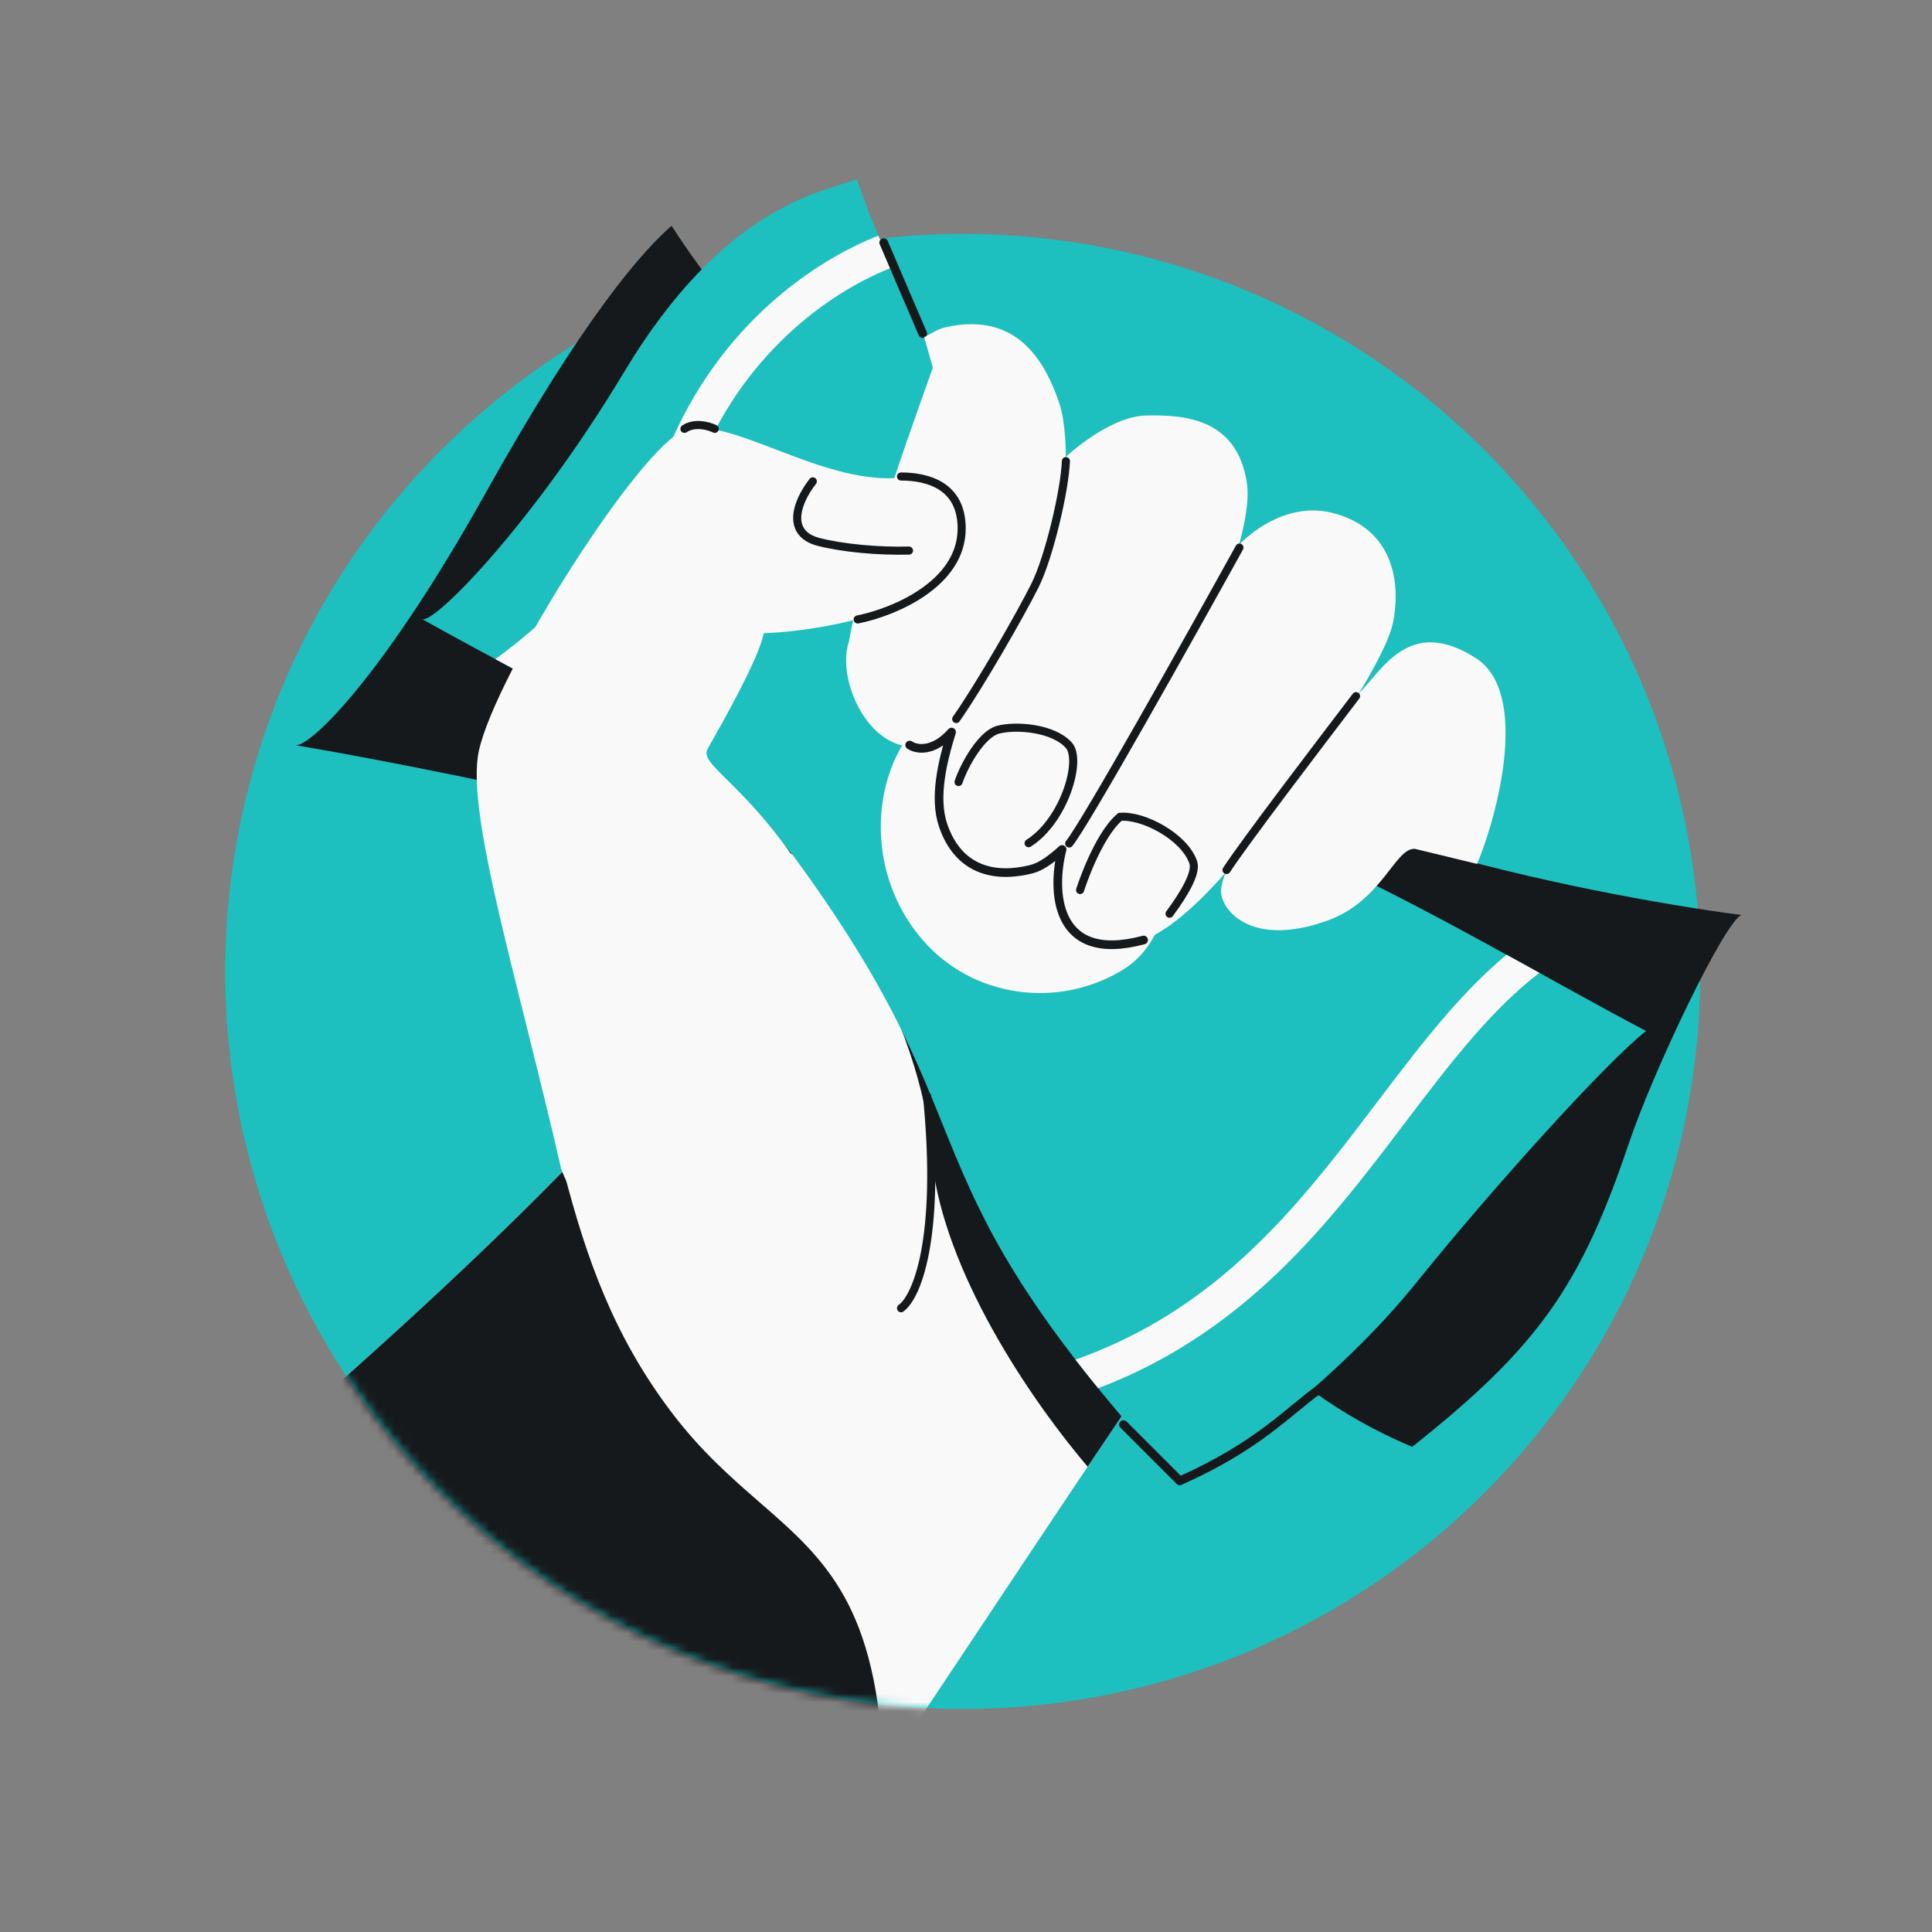 <svg width="223" height="223" viewBox="0 0 223 223" fill="none" xmlns="http://www.w3.org/2000/svg">
<rect x="0" y="0" width="223" height="223" fill="#808080" stroke="none"/>
<circle cx="111.13" cy="112.13" r="85.13" fill="#1EBFBF"/>
<mask id="mask0_2096_15554" style="mask-type:alpha" maskUnits="userSpaceOnUse" x="26" y="14" width="185" height="184">
<path d="M26 112.13C26 159.146 64.114 197.26 111.13 197.26C156.173 197.26 193.046 162.278 196.061 118L211 94.5L196.26 14.5H30.5L26 112.13Z" fill="#1EBFBF"/>
</mask>
<g mask="url(#mask0_2096_15554)">
<path d="M143.851 150.213C151.883 142.649 155.324 133.542 156.04 129.934L110.358 55.994L81.342 70.734C80.632 74.824 79.807 84.988 82.187 92.914C84.568 100.84 62.881 118.638 67.173 132.928C43.861 157.267 8.673 185.428 8.673 185.428C12.402 217.968 39.192 246.769 72.433 248.642C93.673 217.428 116.314 182.928 129.066 164.054C131.942 159.797 135.82 157.777 143.851 150.213Z" fill="#F9F9F9"/>
<path fill-rule="evenodd" clip-rule="evenodd" d="M138.149 155.318L142.5 139L88.5 90.5C88.814 90.987 89.156 91.512 89.521 92.073C95.161 100.74 106.373 117.973 107.5 133C108.414 145.184 117.504 159.783 125.541 169.293C126.785 167.438 127.963 165.688 129.066 164.054C130.789 161.504 132.872 159.757 135.992 157.139C136.661 156.578 137.378 155.976 138.149 155.318ZM101.976 204.66C101.36 185.312 95.205 179.955 87.703 173.426C84.442 170.587 80.926 167.527 77.5 163C70.815 154.166 67.664 145.217 65.053 135.12C53.001 147.453 38.304 160.51 26.938 170.231C27.662 171.256 28.394 172.293 29.133 173.34C45.615 196.69 65.608 225.013 80.308 237.019C87.683 226.089 95.059 215.045 101.976 204.66Z" fill="#16191C"/>
<path d="M77.512 26.06C74.279 28.89 67.57 36.27 56 57.001C44.365 77.846 35.999 86.042 34.154 86.026C34.102 86.018 34.051 86.009 34 86.001C34.045 86.017 34.096 86.026 34.154 86.026C52.985 89.161 101.37 99.434 111.276 105.618C123.692 113.37 129.427 152.965 163 167C177.5 155.5 182.436 148.5 188 132C190.866 123.5 199.049 106.406 201 105.617C182.744 103.2 141.986 95.078 131.999 80.999C122.013 66.921 95.013 53.046 77.512 26.06Z" fill="#16191C"/>
<path d="M98.895 20.689C95.065 22.187 83.71 23.483 72 43.001C61.682 60.197 50.217 71.979 48.743 71.469C48.72 71.456 48.697 71.443 48.674 71.43C48.694 71.447 48.717 71.46 48.743 71.469C64.416 80.268 85.126 89.997 91.674 98.929C115.866 131.929 102.446 134.429 136.657 171.617C141.933 168.318 154.683 158.987 163.474 148.059C172.266 137.131 185.501 122.501 190.001 119.001C179.501 113.501 163.474 104.001 151.813 98.929C127.253 74.364 106.22 42.258 98.895 20.689Z" fill="#1EBFBF"/>
<path fill-rule="evenodd" clip-rule="evenodd" d="M102.999 30.865C102.429 29.623 101.891 28.401 101.386 27.203C94.138 30.045 83.105 37.377 77.153 51.734C72.571 62.785 64.06 71.064 57.172 76.08C57.764 76.398 58.357 76.718 58.952 77.038C59.651 77.413 60.352 77.79 61.053 78.168C68.106 72.734 76.262 64.326 80.848 53.266C86.379 39.925 96.672 33.301 102.999 30.865ZM177.68 112.289C176.433 111.6 175.167 110.902 173.891 110.2C171.52 112.177 169.333 114.412 167.246 116.791C164.426 120.007 161.692 123.61 158.93 127.25L158.93 127.251C157.404 129.262 155.869 131.284 154.307 133.259C146.712 142.859 137.942 152.053 124.136 156.935C124.957 157.999 125.828 159.098 126.753 160.236C140.857 154.882 149.887 145.292 157.444 135.741C159.123 133.619 160.707 131.529 162.251 129.493L162.252 129.492C164.945 125.941 167.515 122.552 170.254 119.429C172.63 116.718 175.061 114.301 177.68 112.289Z" fill="#F9F9F9"/>
<path d="M122 82.001C136.343 90.228 138.095 106.844 129.5 112.001C122 116.501 112.237 115.125 106.5 108.501C95.24 95.501 104.992 72.76 122 82.001Z" fill="#F9F9F9"/>
<path d="M152.175 160.428C148.675 162.929 145.175 166.929 136.174 170.929L129.675 164.429M102.001 28L106.501 38.501" stroke="#16191C" stroke-linecap="round" stroke-linejoin="round"/>
<path d="M153.692 59.178C148.493 57.915 143.968 61.614 142.355 63.622C136.661 72.326 126.166 91.124 124.358 94.994C121.197 101.759 122.685 106.713 128.479 108.712C134.272 110.711 143.262 98.456 145.605 95.882C147.948 93.309 159.758 77.298 160.804 71.791C161.85 66.283 160.19 60.758 153.692 59.178Z" fill="#F9F9F9"/>
<path d="M170.372 75.98C176.547 79.942 172.915 93.937 170.496 99.718L163.314 97.977C160.99 97.845 159.562 104.03 153.099 106.303C145.02 109.145 141.462 105.668 140.979 103.297C140.101 98.99 154.12 82.731 156.844 80.043C159.568 77.356 162.653 71.028 170.372 75.98Z" fill="#F9F9F9"/>
<path d="M132.249 47.962C128.621 48.054 124.298 51.458 122.59 53.148C118.57 54.979 112.402 75.942 111.413 79.563C110.423 83.184 107.186 90.388 108.865 95.285C110.543 100.182 114.469 101.495 119.099 100.312C123.729 99.129 132.434 85.921 135.423 80.66C138.413 75.4 144.852 61.626 143.914 55.675C142.758 48.337 136.785 47.846 132.249 47.962Z" fill="#F9F9F9"/>
<path d="M122.226 46.402C120.719 42.077 117.745 36.323 110.027 37.602C108.396 37.873 108.253 38.067 106.673 38.928L107.673 42.428C106.575 45.648 99.683 64.095 98 74C96.686 77.926 99.372 84.425 103.546 85.872C107.719 87.319 110.1 83.488 112.805 79.352C115.509 75.216 120.213 67.364 121.565 64.257C122.917 61.151 123.733 50.727 122.226 46.402Z" fill="#F9F9F9"/>
<path d="M123.032 53.226C122.912 56.517 121.115 64.272 119.454 67.595C117.794 70.919 113.087 79.132 110.37 82.995M143.063 63.205C137.273 73.668 125.237 95.148 123.409 97.359M156.522 80.35C152.35 85.827 143.733 97.112 141.57 100.421M124.668 102.731C124.668 102.731 126.629 96.533 129.277 94.284C131.942 94.044 136.711 96.572 137.727 99.529C138.124 100.685 136.816 103.005 134.994 105.463M118.722 97.329C122.851 94.72 124.902 87.712 123.365 86.014C121.521 83.977 117.213 83.697 115.205 84.227C113.33 84.722 111.357 88.165 110.638 90.262" stroke="#16191C" stroke-width="0.934" stroke-linecap="round"/>
<path d="M79.034 49.654C73.947 51.389 57.167 77.825 55.265 86.706C53.736 93.842 59.769 113.071 64.794 135C68.174 143.5 76.337 149.705 87.169 149.853L106.164 148.277C109.402 145.227 104.582 121.975 96.174 106.428C87.765 90.882 80.454 88.566 81.674 86.428C83.523 83.186 87.58 76.03 88.15 73.089C92.813 72.935 103.417 71.495 108.538 66.965C114.939 61.304 112.497 54.559 103.541 55.172C94.585 55.785 84.121 47.918 79.034 49.654Z" fill="#F9F9F9"/>
<path d="M93.817 55.561C91.722 58.267 90.896 61.617 94.473 62.546C97.262 63.27 101.475 63.647 104.92 63.549M99 71.5C103.167 70.667 111 67.412 111 61C111 55.999 107 55 104 55M82.5 49.5C81.833 49.167 80.2 48.7 79 49.5M104 151C105.693 149.833 108.664 143.3 107 126.5" stroke="#16191C" stroke-width="0.934" stroke-linecap="round"/>
<path d="M132 108.499C121.6 111.299 121.393 102.697 122.59 98.046C121.301 99.231 120.104 100.055 119.099 100.311C114.469 101.494 110.543 100.181 108.865 95.284C107.781 92.123 108.746 87.999 109.833 84.499C107.699 86.9 105.722 86.499 105 85.999" stroke="#16191C" stroke-linecap="round" stroke-linejoin="round"/>
</g>
</svg>
